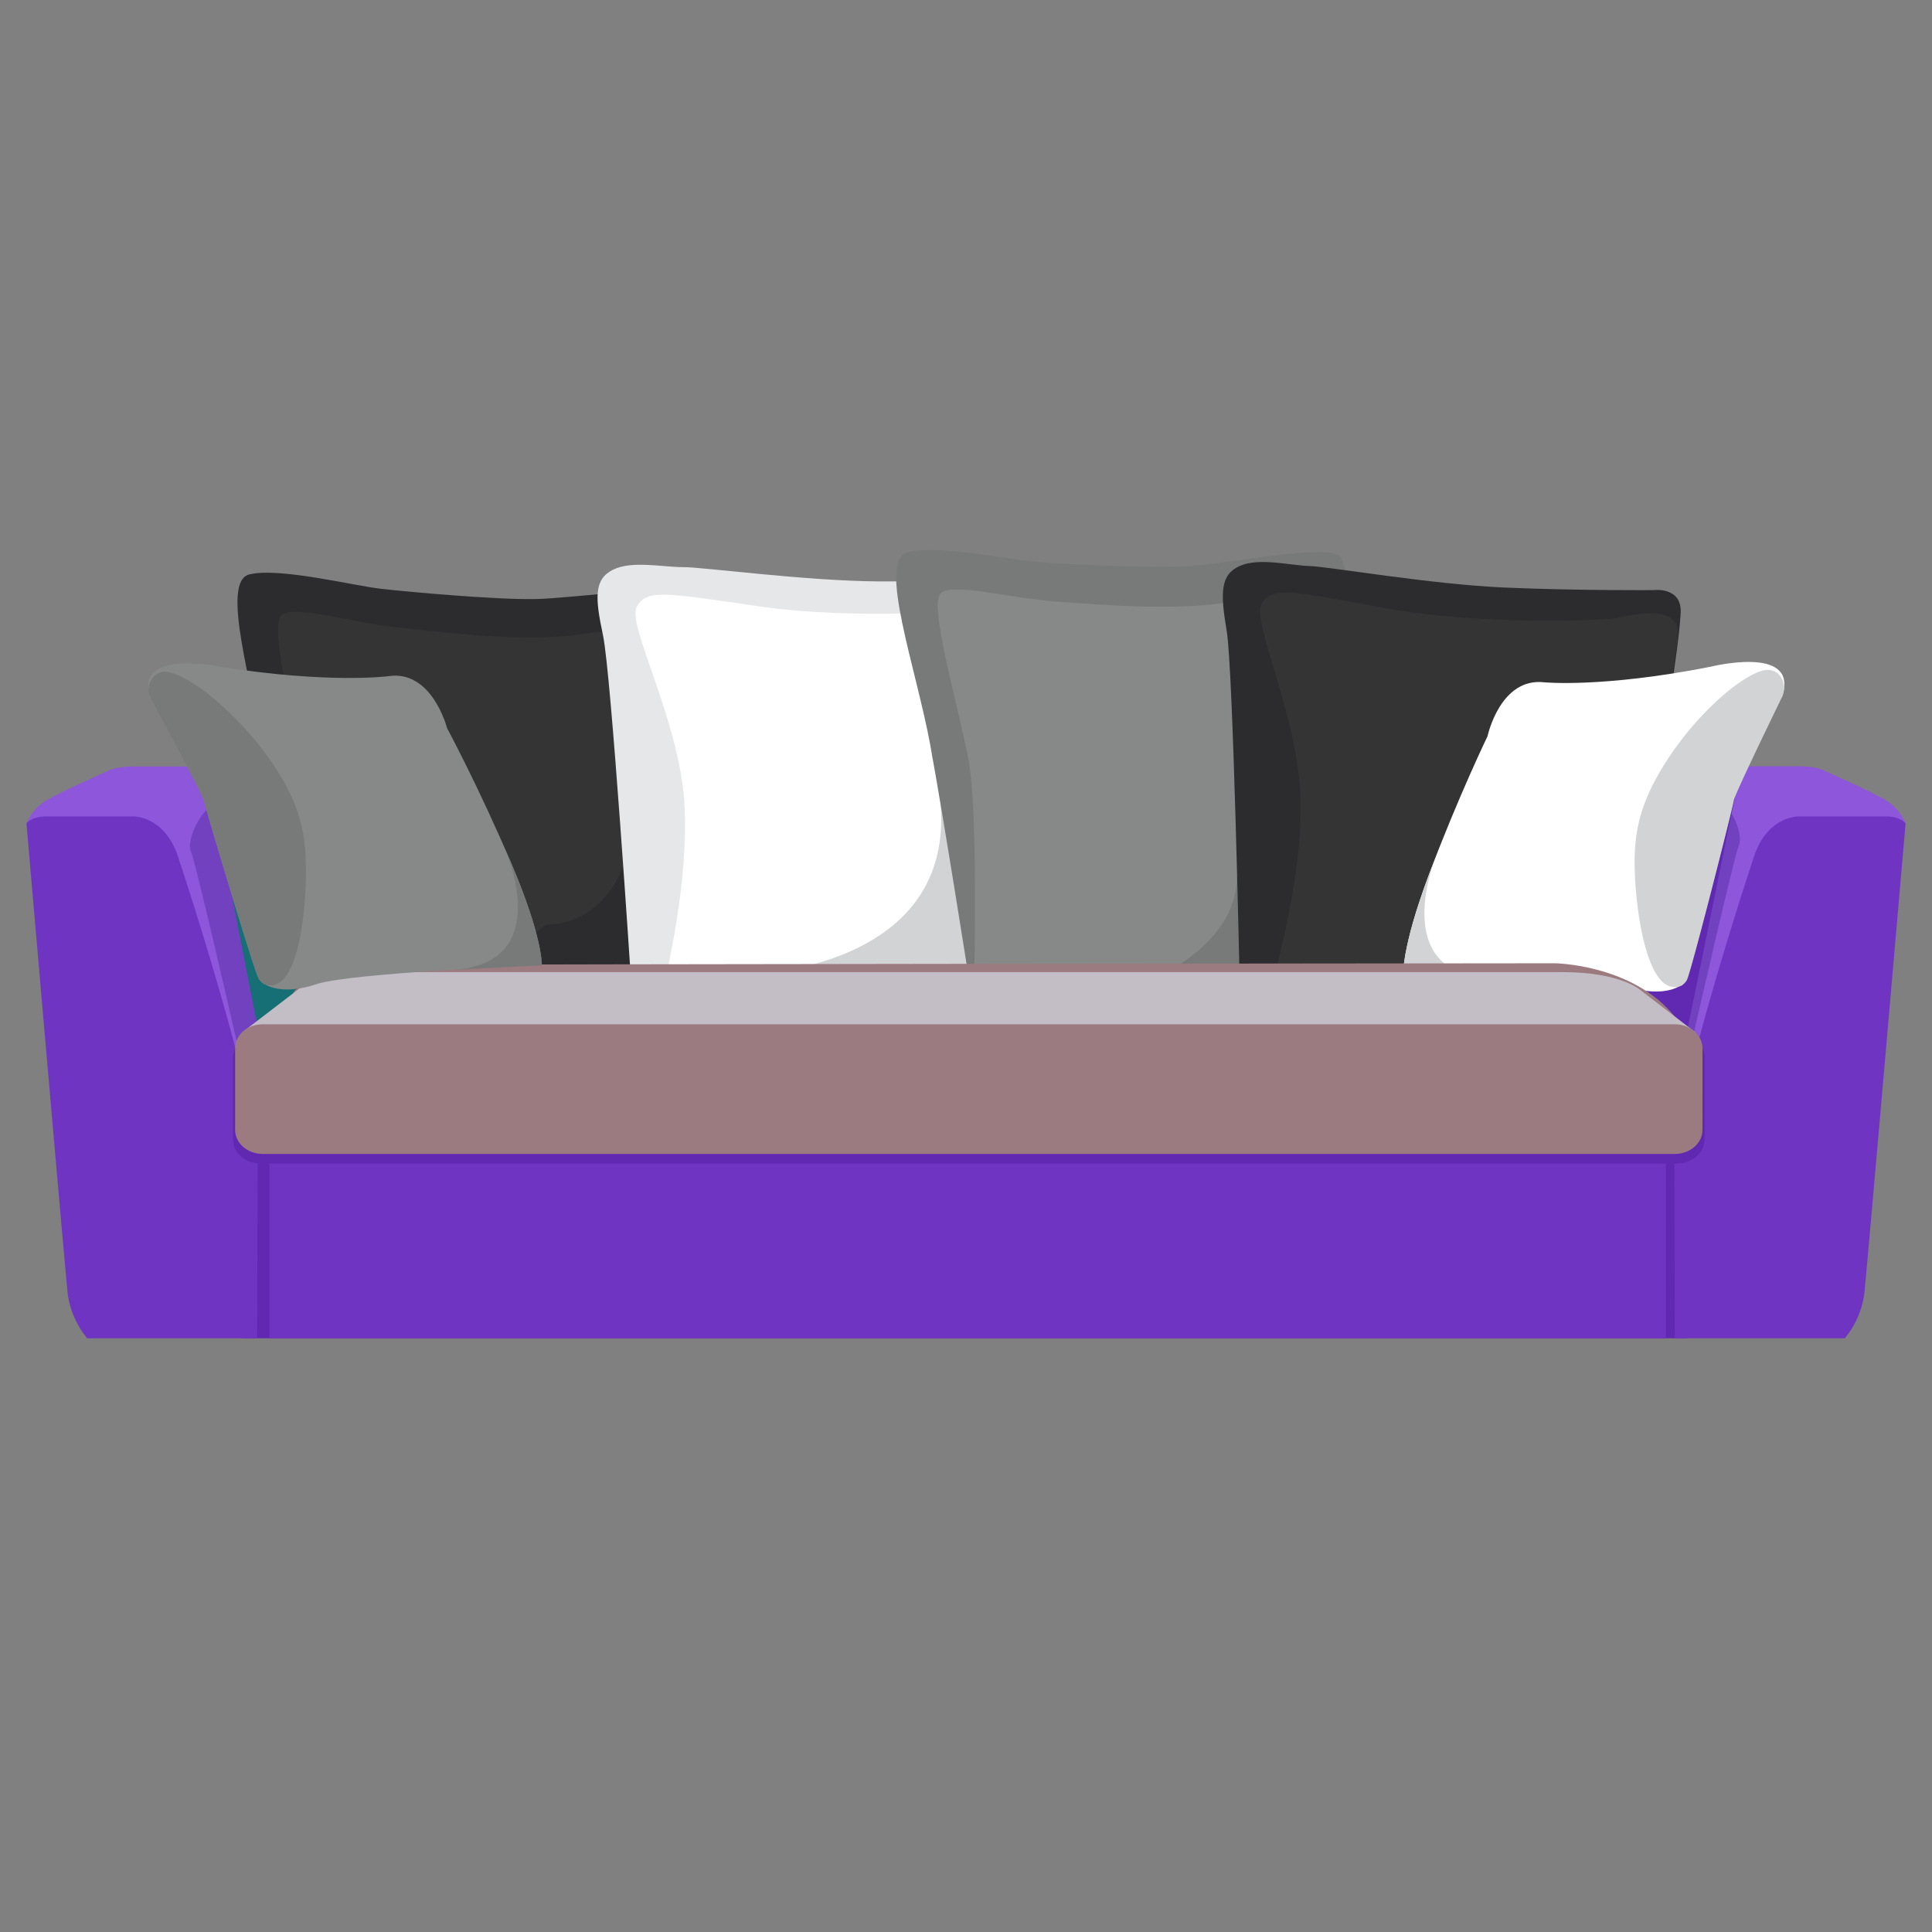 <svg xmlns="http://www.w3.org/2000/svg" viewBox="0 0 500 500"><rect x="0" y="0" width="500" height="500" fill="#808080" stroke="none"/><path d="M493.15,213.1a12.47,12.47,0,0,0-5.95-6.47c-4.77-2.64-15.38-7.31-15.38-7.31s-1.66-.92-5.9-1H449.53s-20.38,72-20.38,72.17,15.5,2.19,15.5,2.19l36.11-50.54Z" fill="#8d56db"/><path d="M6.85,213.15a12.47,12.47,0,0,1,6-6.47c4.77-2.63,15.38-7.3,15.38-7.3s1.66-.93,5.9-1H50.47s20.38,72,20.38,72.16-15.5,2.19-15.5,2.19L19.24,222.17Z" fill="#8d56db"/><path d="M61.46,270.39s-10.86-47.63-12.05-50,2.14-12.58,9.38-13.57S72,244.36,72,244.36l-5.32,20.07" fill="#7241bf"/><path d="M438.06,268.66s10.85-47.64,12-50.05S448,206,440.72,205s-13.2,37.59-13.2,37.59l5.31,20.07" fill="#7241bf"/><polygon points="436.48 267.55 449.02 206.13 423.01 217.04 395.54 251.59 405.55 265.08 436.48 267.55" fill="#6128b2"/><path d="M57.67,205.84s-1.93,3.31,0,13.67,8.89,45.7,8.89,45.7L99.1,253.75Z" fill="#166f74"/><path d="M75.66,255s-4.6-39.68-7.3-58.44-11.51-46-3.83-47.9,27,2.93,34.13,3.73,30,2.88,40.15,2.64,36.29-4.2,38.85-.64,1.74,31.37,1.74,31.37L167.82,257.2l-92.21-1.4" fill="#2c2b2d"/><path d="M77.16,253.49s2.87-39.4,1.09-52.33S69.33,161.33,73.06,159s17.48,2,29.46,3.33,34,4.13,49.28,1.6,31,10.33,31,10.33,3.94,28.19,3.87,29.67-11,38.12-10.06,38.79-9.55,18.19-9.55,18.19l-18.89,7.21-72.86-7Z" fill="#343435"/><path d="M141.33,239.25s23.41,1.69,23.13-35.43l3.41,55.78h-52Z" fill="#2c2b2d"/><path d="M163.33,254.07s-5.18-79.9-7.28-89.7-2.31-14.48,2.6-16.93,13.09-.63,18.1-.67,31.59,3.58,50.74,3.7,38.44-.77,38.44-.77,7.37-1.27,7.31,5.65-1.59,18.75-1.63,22-6.16,73-6.16,73Z" fill="#e6e7e8"/><path d="M272.74,161.78c.83-9.29-12.61-5.28-15.79-4.51s-35.65,3.3-60.68-.37-29-4.36-31.49.18,10.16,27.61,12.16,48.61c1.74,18.27-3.46,42.16-4.84,48.06l93.16-3.47s6.13-69.75,6.17-73c0-2.34.84-9.22,1.31-15.47Z" fill="#fff"/><path d="M187.84,252.68S257.77,253.85,241,195l23.16,51.58.49,11.29-30.34-1.42L188,255.14" fill="#d1d3d4"/><path d="M250.73,253.2s-6.45-41.09-10-60.5-13.59-47.38-6.08-49.68,26.82,1.9,34,2.43,29.86,1.71,39.87,1,35.73-5.92,38.44-2.32,3.22,32.57,3.22,32.57l-8.05,74.85-91.36,2.47" fill="#787a7a"/><path d="M252.15,251.59s.95-41.13-1.43-54.51S240,156,243.57,153.41s17.4,1.34,29.32,2.22,33.85,2.85,48.87-.44S353,164.62,353,164.62s5.24,29.17,5.24,30.71-9.06,40.14-8.1,40.8-8.59,19.33-8.59,19.33l-18.35,8.31-72.47-4.17Z" fill="#878888"/><path d="M302.45,251.26s17.88-8.77,17.64-24.56c0,0,10,8.77,10.25,14.91s0,13.85,0,13.85l-7.63,4.14-13.35-1.54Z" fill="#787a7a"/><path d="M320.8,253.2s-1.66-80-3.33-89.9-1.67-14.55,3.33-16.81,13.12-.15,18.12,0,31.41,4.75,50.54,5.57,38.44.66,38.44.66,7.42-1,7.06,5.92-2.41,18.68-2.59,21.88S423,253.2,423,253.2Z" fill="#2c2b2d"/><path d="M434.18,165c1.24-9.24-12.37-5.74-15.59-5.08s-35.75,2-60.61-2.63-28.78-5.43-31.46-1,8.94,28,10,49c.93,18.33-5.31,42-6.94,47.84h93.23s9.18-69.47,9.36-72.68c.13-2.33,1.25-9.18,2-15.4A.19.19,0,0,0,434.18,165Z" fill="#343435"/><path d="M399.65,176.58s15,1.48,42.91-4c0,0,22.71-5.76,18.78,7.24,0,0-12.52,25.66-12.7,27.14s-11.08,44.58-12.16,46.56-5.9,4.6-14.84,2-58.46-2.8-58.46-2.8-.72-6.91,6.79-26.81,15-35.37,15-35.37S388.21,175.26,399.65,176.58Z" fill="#fff"/><path d="M457.68,173.37c-4.17-.33-15.85,8.23-25,21.5s-10,22-9.54,32.13,3.49,31.5,12,28.1a4.28,4.28,0,0,0,1.42-1.45c1.08-2,12-45.07,12.16-46.55S461.37,180,461.37,180a10,10,0,0,0,.42-2.08C461.65,176.62,461,173.63,457.68,173.37Z" fill="#d1d3d4"/><path d="M385.6,253.2c-24.15-1.08-16-26.23-14.16-31.09-.5,1.3-1,2.61-1.51,3.95-7.51,19.91-6.8,26.82-6.8,26.82s10.37,0,22.47.32Z" fill="#d1d3d4"/><path d="M75.85,257.06s3-7.11,25.4-7.33,301.08-.44,301.08-.44,20,.19,31,13.69-59,29.08-59,29.08H310.79L126.52,274.73l-44.58-11Z" fill="#9b7b80"/><rect x="62.53" y="298.64" width="374.13" height="47.71" fill="#6128b2"/><path d="M66.56,346.35h-44a23.32,23.32,0,0,1-5-11.19C16.86,328.91,6.85,213.1,6.85,213.1s1.25-1.81,5.18-1.81H34.38s8.58-.33,12,11.35c0,0,9.63,28.84,16.17,54.94l4.15,17.55Z" fill="#6f34c1"/><path d="M433.44,346.35h44a23.32,23.32,0,0,0,5-11.19c.71-6.25,10.72-122.06,10.72-122.06s-1.25-1.81-5.18-1.81H465.62s-8.58-.33-12,11.35c0,0-9.63,28.84-16.17,54.94l-4.15,17.55Z" fill="#6f34c1"/><path d="M441.13,294.89c0,3.44-3.21,6.22-7.17,6.22H67.48c-4,0-7.17-2.78-7.17-6.22V273.76c0-3.43,3.21-6.21,7.17-6.21H434c4,0,7.17,2.78,7.17,6.21Z" fill="#6128b2"/><rect x="69.73" y="301.11" width="361.4" height="45.24" fill="#6f34c1"/><path d="M424.7,256.36s-5-4.77-20.2-4.77H97c-15.2,0-20.21,4.77-20.21,4.77L62.53,267.29l16.55,5.36h343.3l16.55-5.36Z" fill="#c3bdc6"/><path d="M440.6,292.43c0,3.43-3.21,6.21-7.16,6.21H68c-3.95,0-7.15-2.78-7.15-6.21V271.3c0-3.44,3.2-6.22,7.15-6.22H433.44c3.95,0,7.16,2.78,7.16,6.22Z" fill="#9b7b80"/><path d="M100.45,175s-15,2-43.05-2.38c0,0-22.94-4.93-18.45,7.92,0,0,13.62,25.18,13.86,26.66s13,44.14,14.15,46.07,6.1,4.39,14.92,1.43,58.29-4.92,58.29-4.92.42-6.93-7.94-26.55-16.53-34.79-16.53-34.79S111.82,173.22,100.45,175Z" fill="#878888"/><path d="M42.33,173.87c4.15-.48,16.19,7.64,25.93,20.56s11,21.66,10.92,31.76-2.12,31.6-10.77,28.52a4.47,4.47,0,0,1-1.48-1.4c-1.16-1.93-13.92-44.6-14.16-46.07s-13.85-26.66-13.85-26.66a10.37,10.37,0,0,1-.51-2.07C38.5,177.25,39.05,174.25,42.33,173.87Z" fill="#787a7a"/><path d="M117.79,251c24.08-2,14.83-26.79,12.81-31.58.56,1.28,1.12,2.57,1.68,3.89,8.36,19.62,7.95,26.55,7.95,26.55s-10.36.41-22.44,1.14Z" fill="#787a7a"/></svg>